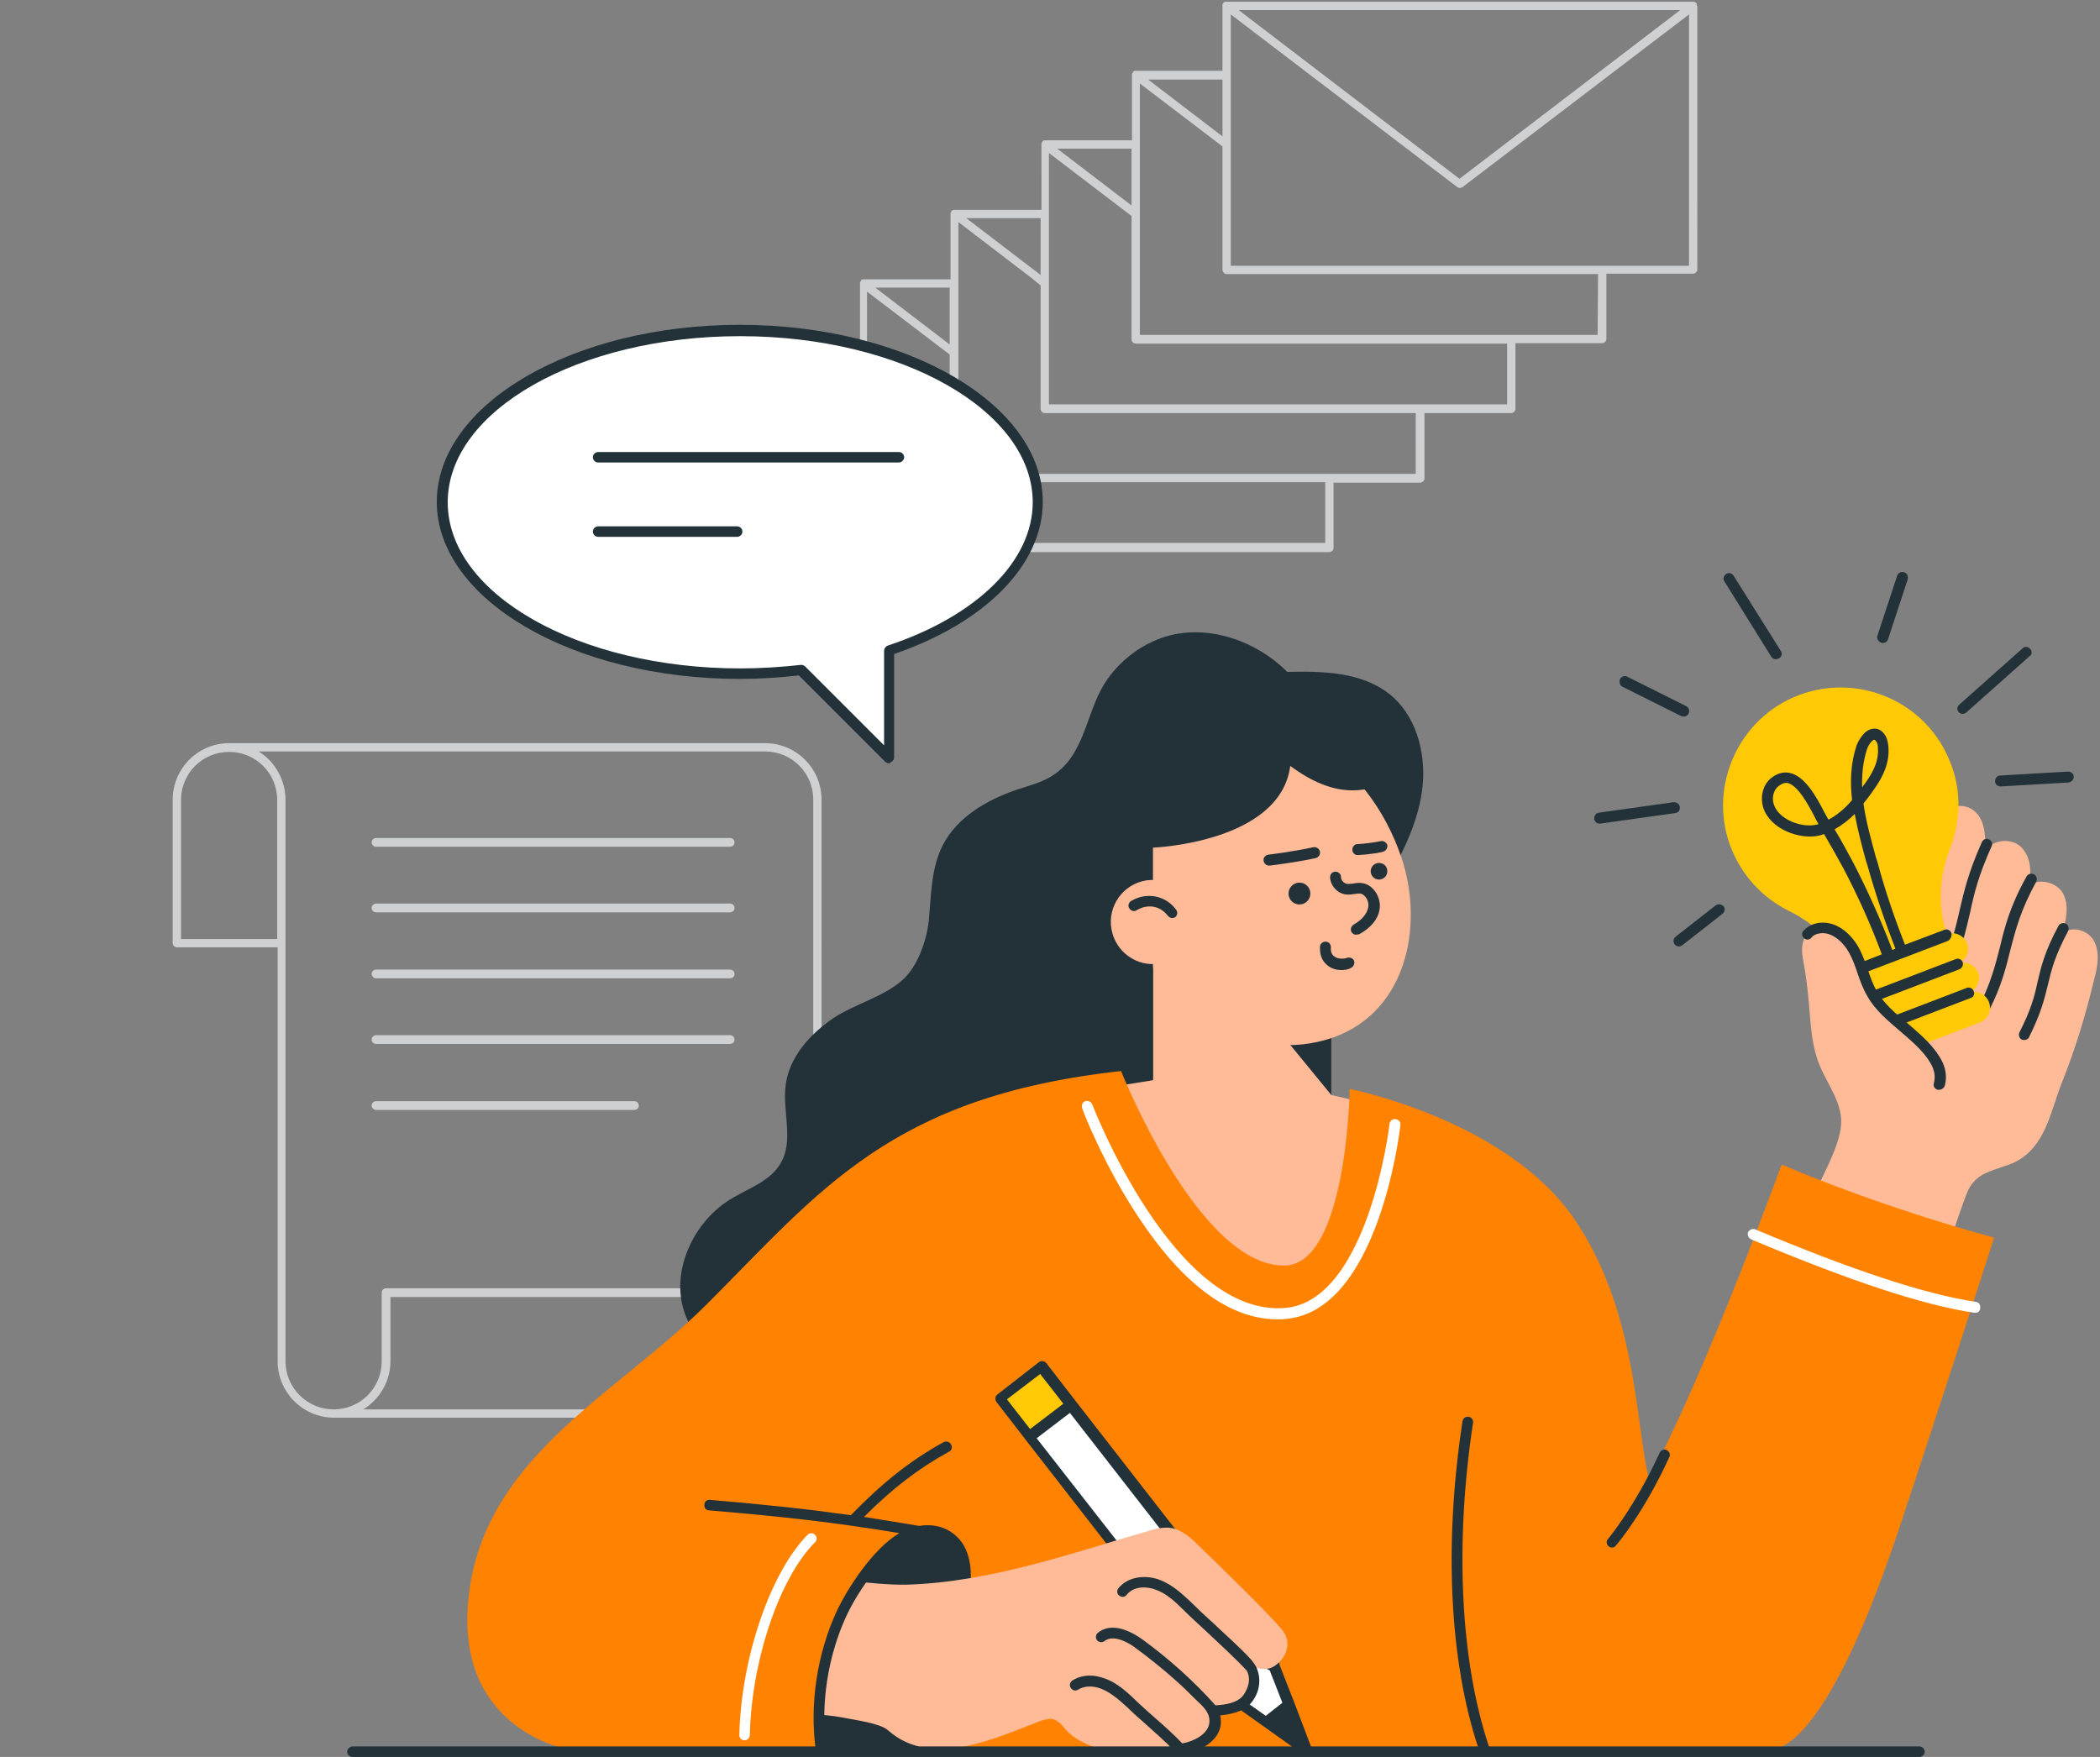 <?xml version="1.0" encoding="utf-8"?>
<!-- Generator: Adobe Illustrator 25.2.3, SVG Export Plug-In . SVG Version: 6.00 Build 0)  -->
<svg version="1.1" id="Layer_1" xmlns="http://www.w3.org/2000/svg" xmlns:xlink="http://www.w3.org/1999/xlink" x="0px" y="0px"
	 viewBox="0 0 480.3 401.9" style="enable-background:new 0 0 480.3 401.9;" xml:space="preserve">
<rect x="0" y="0" width="480.3" height="401.9" fill="#808080" stroke="none"/>
<style type="text/css">
	.st0{fill:#CFD0D2;}
	.st1{fill:#233239;}
	.st2{fill:#FFBB97;}
	.st3{fill:#FF8200;}
	.st4{fill:#FFC906;}
	.st5{fill:#FFFFFF;}
</style>
<path class="st0" d="M388.1,1.2c0-0.1,0-0.1,0-0.2c0-0.1-0.1-0.1-0.1-0.2c0,0,0-0.1,0-0.1c0,0,0,0,0,0c0-0.1-0.1-0.1-0.2-0.1
	c0,0-0.1-0.1-0.1-0.1c-0.1,0-0.1,0-0.2-0.1c-0.1,0-0.1,0-0.2,0c0,0,0,0-0.1,0H280.5c0,0,0,0-0.1,0c-0.1,0-0.1,0-0.2,0
	c-0.1,0-0.1,0-0.2,0.1c0,0-0.1,0.1-0.1,0.1c-0.1,0-0.1,0.1-0.2,0.1c0,0,0,0,0,0c0,0,0,0.1,0,0.1c0,0.1-0.1,0.1-0.1,0.2
	c0,0.1,0,0.1,0,0.2c0,0,0,0.1,0,0.1v14.9l-19.8,0c0,0,0,0-0.1,0c-0.1,0-0.1,0-0.2,0c-0.1,0-0.1,0-0.2,0.1c-0.1,0-0.1,0.1-0.1,0.1
	c0,0-0.1,0-0.1,0.1c0,0,0,0,0,0.1c0,0,0,0,0,0c0,0,0,0.1-0.1,0.1c0,0.1-0.1,0.1-0.1,0.2c0,0.1,0,0.1,0,0.2c0,0,0,0.1,0,0.1l0,14.9
	l-19.8,0c0,0,0,0-0.1,0c-0.1,0-0.1,0-0.2,0c-0.1,0-0.1,0-0.2,0.1c-0.1,0-0.1,0.1-0.1,0.1c0,0-0.1,0-0.1,0.1c0,0,0,0,0,0.1
	c0,0,0,0,0,0c0,0,0,0.1-0.1,0.1c0,0.1-0.1,0.1-0.1,0.2c0,0.1,0,0.1,0,0.2c0,0,0,0.1,0,0.1V48l-19.8,0c0,0,0,0-0.1,0
	c-0.1,0-0.1,0-0.2,0c-0.1,0-0.1,0-0.2,0.1c-0.1,0-0.1,0.1-0.2,0.1c0,0-0.1,0-0.1,0.1c0,0,0,0,0,0.1c0,0,0,0,0,0c0,0,0,0.1-0.1,0.1
	c0,0.1-0.1,0.1-0.1,0.2c0,0.1,0,0.1,0,0.2c0,0,0,0.1,0,0.1v14.9h-19.8c0,0,0,0-0.1,0c-0.1,0-0.1,0-0.2,0c-0.1,0-0.1,0-0.2,0.1
	c-0.1,0-0.1,0.1-0.1,0.1c0,0-0.1,0-0.1,0.1c0,0,0,0,0,0.1c0,0,0,0,0,0c0,0,0,0.1-0.1,0.1c0,0.1-0.1,0.1-0.1,0.2c0,0.1,0,0.1,0,0.2
	c0,0,0,0.1,0,0.1l0,60.4c0,0.5,0.4,1,1,1H304c0.5,0,1-0.4,1-1v-14.9h19.8c0.3,0,0.5-0.1,0.7-0.3c0.2-0.2,0.3-0.4,0.3-0.7l0-14.9
	h19.8c0.3,0,0.5-0.1,0.7-0.3c0.2-0.2,0.3-0.4,0.3-0.7V78.5h19.8c0.3,0,0.5-0.1,0.7-0.3c0.2-0.2,0.3-0.4,0.3-0.7l0-14.9h19.8
	c0.3,0,0.5-0.1,0.7-0.3c0.2-0.2,0.3-0.4,0.3-0.7V1.4C388.1,1.3,388.1,1.3,388.1,1.2z M365.4,76.6l-104.7,0l0-57.5l18.9,14.4v28.2
	c0,0.5,0.4,1,1,1l84.9,0L365.4,76.6z M344.6,92.5h-18.9l-1,0h-0.9l-54.5,0h-3.1l-26.3,0V35l18.9,14.4l0,28.2c0,0.5,0.4,1,1,1l24.7,0
	h0h3.1h0h15.5h0.9h1l18.9,0h0.9h1h18.9V92.5z M323.8,108.4H305h-1h-0.9h-83.9V82.6v-2.4V65.8v-1v-1v-13l17,13l1.2,1l0.6,0.5v0.5
	v27.7c0,0.5,0.4,1,1,1l24.7,0h3.1l36.2,0h0.9h1h18.9L323.8,108.4z M303.1,124.2H198.3l0-57.5l18.9,14.4v28.2c0,0.5,0.4,1,1,1h84.9
	V124.2z M217.2,65.8v13l-17-13H217.2z M238,49.9v13l-17-13L238,49.9z M258.8,34l0,13l-17-13L258.8,34z M279.6,18.2v13l-17-13
	L279.6,18.2z M281.5,60.8V3.3l51.8,39.5c0.2,0.1,0.4,0.2,0.6,0.2c0.2,0,0.4-0.1,0.6-0.2c0,0,0,0,0,0c0,0,0,0,0,0l51.8-39.5v57.5
	L281.5,60.8z M384.3,2.3l-50.5,38.6l0,0l0,0L283.3,2.3H384.3z"/>
<g>
	<path class="st0" d="M210.9,294.7h-23V182.9c0-7.1-5.8-12.9-12.9-12.9H52.4c-7.1,0-12.9,5.8-12.9,12.9v32.8c0,0.5,0.4,1,1,1h23
		v94.7c0,7.1,5.8,12.9,12.9,12.9h106.5H199c7.1,0,12.9-5.8,12.9-12.9v-15.7C211.9,295.2,211.4,294.7,210.9,294.7z M41.4,214.8v-31.8
		c0-6.1,4.9-11,11-11c6.1,0,11,4.9,11,11v31.8H41.4z M65.3,311.4v-95.7v-32.8c0-2.7-0.9-5.4-2.5-7.6c-0.9-1.3-2.2-2.5-3.5-3.3
		c-0.1,0-0.1-0.1-0.2-0.1H175c6.1,0,11,4.9,11,11v111.8H88.3c-0.5,0-1,0.4-1,1v15.7c0,6.1-4.9,11-11,11
		C70.3,322.4,65.3,317.5,65.3,311.4z M210,311.4c0,6.1-4.9,11-11,11h-16.1H83.1c3.7-2.3,6.2-6.4,6.2-11v-14.7H210V311.4z"/>
	<path class="st0" d="M86,193.7h81c0.5,0,1-0.4,1-1c0-0.5-0.4-1-1-1H86c-0.5,0-1,0.4-1,1C85,193.2,85.5,193.7,86,193.7z"/>
	<path class="st0" d="M86,208.7h81c0.5,0,1-0.4,1-1c0-0.5-0.4-1-1-1H86c-0.5,0-1,0.4-1,1C85,208.3,85.5,208.7,86,208.7z"/>
	<path class="st0" d="M86,223.8h81c0.5,0,1-0.4,1-1c0-0.5-0.4-1-1-1H86c-0.5,0-1,0.4-1,1C85,223.3,85.5,223.8,86,223.8z"/>
	<path class="st0" d="M86,238.8h81c0.5,0,1-0.4,1-1c0-0.5-0.4-1-1-1H86c-0.5,0-1,0.4-1,1C85,238.4,85.5,238.8,86,238.8z"/>
	<path class="st0" d="M86,253.9h59.1c0.5,0,1-0.4,1-1c0-0.5-0.4-1-1-1H86c-0.5,0-1,0.4-1,1C85,253.4,85.5,253.9,86,253.9z"/>
</g>
<g>
	<g>
		<g>
			<path class="st1" d="M317.4,201.1c3.8-6.7,7.3-13.9,8-21.6c0.7-7.7-1.7-16.1-7.7-20.8c-6.4-5-15.2-5.2-23.3-5
				c-6.9-7-17.8-10.9-27.4-8.2c-5.9,1.7-11.1,5.7-14.4,10.9c-4.3,6.9-4.5,16.4-12,21.1c-2.4,1.5-5.2,2.2-7.9,3.1
				c-6.9,2.3-13.8,6.3-17.1,12.8c-2.7,5.3-2.6,11.5-3.2,17.4c-0.5,4.4-2.5,10.2-5.9,13.3c-4.3,3.9-11.1,5.6-15.9,8.8
				c-5.3,3.6-10.1,8.9-10.9,15.3c-0.8,6,1.9,12.6-1.1,17.8c-2.4,4.3-7.7,5.9-11.8,8.5c-8.9,5.6-14.3,18.1-9.3,28
				c3.2,6.4,11,9.3,18.2,9.3C188.8,311.7,315.2,204.9,317.4,201.1z"/>
		</g>
		<g>
			<path class="st2" d="M304.5,219.5l-40.8-15.9v43.5l-16.8,2.7c0,0,19.5,48.8,47.2,48.8c17.9,0,27.3-42.9,23.5-44.5
				c-4.4-1.8-13.1-3.6-13.1-3.6V219.5z"/>
		</g>
		<g>
			<polygon class="st1" points="287.3,229.5 304.5,250.5 304.5,229.5 			"/>
		</g>
		<g>
			<path class="st2" d="M303.1,237.9c18.5-5.2,22.8-25.9,17.4-41.8c-3.6-10.7-11.1-21.2-20.5-25.2c-23.8-10.2-47.7,18.2-40.8,40.9
				C264.7,229.9,284.2,243.2,303.1,237.9z"/>
		</g>
		<g>
			<path class="st1" d="M263.7,247.1c0,0-15.1-34-16.1-48.7c-0.3-4.8-0.8-37.4,25.9-43c27.9-5.8,39.5,9,43.3,23.8
				c-4.4,1.7-11.2,3.8-21.7-4c-2.3,17.6-31.4,18.7-31.4,18.7V247.1z"/>
		</g>
		<g>
			<path class="st2" d="M273.2,209.3c0.9,5.2-2.6,10.2-7.9,11.1c-5.2,0.9-10.2-2.6-11.1-7.9c-0.9-5.2,2.6-10.2,7.9-11.1
				C267.4,200.6,272.3,204.1,273.2,209.3z"/>
		</g>
		<g>
			<path class="st1" d="M268.1,210c-0.4,0-0.7-0.2-1-0.5c-1.7-2.3-4.6-2.8-7.1-1.3c-0.6,0.4-1.3,0.2-1.7-0.4
				c-0.4-0.6-0.2-1.3,0.4-1.7c3.5-2.1,7.9-1.3,10.3,2c0.4,0.5,0.3,1.3-0.2,1.7C268.6,209.9,268.4,210,268.1,210z"/>
		</g>
		<g>
			<g>
				<path class="st1" d="M306.8,221.9c-1.1,0-2.2-0.3-3.1-1c-0.9-0.7-1.9-1.9-1.8-4.3c0-0.7,0.6-1.2,1.3-1.2c0.7,0,1.2,0.6,1.2,1.3
					c-0.1,1,0.2,1.7,0.8,2.1c0.8,0.6,2.1,0.6,2.9,0.3c0.6-0.2,1.4,0.1,1.6,0.7c0.2,0.6-0.1,1.3-0.7,1.6
					C308.3,221.8,307.6,221.9,306.8,221.9z"/>
			</g>
			<g>
				<path class="st1" d="M290.2,198c-0.6,0-1.1-0.5-1.2-1.1c-0.1-0.7,0.4-1.3,1.1-1.4c0.1,0,5.8-0.7,10.3-1.7c0.7-0.1,1.3,0.3,1.5,1
					c0.1,0.7-0.3,1.3-1,1.5c-4.6,1-10.4,1.7-10.5,1.7C290.3,198,290.3,198,290.2,198z"/>
			</g>
			<g>
				<path class="st1" d="M310.5,195.6c-0.6,0-1.2-0.5-1.2-1.2c0-0.7,0.5-1.3,1.1-1.3c3.2-0.2,5.4-0.7,5.4-0.7
					c0.7-0.1,1.3,0.3,1.5,0.9c0.1,0.7-0.3,1.3-0.9,1.5C316.3,194.9,314.1,195.4,310.5,195.6C310.6,195.6,310.6,195.6,310.5,195.6z"
					/>
			</g>
			<g>
				<path class="st1" d="M310,213.8c-0.4,0-0.7-0.3-0.9-0.6c-0.3-0.6-0.1-1.3,0.5-1.7c1.8-1,3-2.4,3.3-3.8c0.2-0.8,0-1.7-0.5-2.4
					c-0.3-0.4-0.7-0.8-1.3-0.9c-0.4,0-0.8,0-1.3,0.1c-0.6,0.1-1.3,0.2-2,0.1c-1.9-0.2-3.5-2-3.6-3.9c0-0.7,0.5-1.3,1.2-1.3
					c0.7,0,1.3,0.5,1.3,1.2c0,0.8,0.7,1.5,1.5,1.6c0,0,0,0,0,0c0.4,0,0.8,0,1.3-0.1c0.6-0.1,1.2-0.2,1.9-0.1
					c1.2,0.1,2.3,0.8,3.1,1.9c0.9,1.2,1.3,2.9,1,4.3c-0.4,2.2-2.1,4.1-4.6,5.5C310.5,213.8,310.2,213.8,310,213.8z"/>
			</g>
			<g>
				<circle class="st1" cx="297.2" cy="204.4" r="2.5"/>
			</g>
			<g>
				<path class="st1" d="M317.3,199.3c0,1.1-0.9,1.9-1.9,1.9c-1.1,0-1.9-0.9-1.9-1.9c0-1.1,0.9-1.9,1.9-1.9
					C316.5,197.4,317.3,198.2,317.3,199.3z"/>
			</g>
		</g>
	</g>
	<g>
		<g>
			<path class="st3" d="M404.9,400.2c0,0-7-43.3-23.2-53.2c-9.4-5.8-2.9-40.3-21.4-67.8c-15.4-23-51.6-30.1-51.6-30.1
				s-0.6,40.5-15.1,40.4c-19.6-0.1-37.2-44.5-37.2-44.5c-52.7,5.8-68.7,27.3-94.8,53.4c-20.7,20.7-50.8,34.8-54.4,66.7
				c-3.5,30.7,22.8,35.1,22.8,35.1H404.9z"/>
		</g>
		<g>
			<path class="st1" d="M339.4,400.9c-0.5,0-1-0.3-1.2-0.8c-6.7-20-8-46.9-3.7-75c0.1-0.7,0.7-1.1,1.4-1c0.7,0.1,1.1,0.7,1,1.4
				c-4.2,27.7-2.9,54.3,3.6,73.9c0.2,0.6-0.1,1.3-0.8,1.6C339.6,400.9,339.5,400.9,339.4,400.9z"/>
		</g>
		<polygon class="st4" points="228.6,320 233.4,316.3 238.1,312.6 244.9,321.4 235.4,328.8 		"/>
		<g>
			<polygon class="st5" points="291.4,381.2 256.4,336.1 244.9,321.4 235.4,328.8 246.8,343.5 281.9,388.6 289.5,394 294.8,389.9 
							"/>
			<path class="st1" d="M300.1,400.2l-4.1-10.8l-3.4-8.7c0,0,0,0,0,0c0,0,0,0,0-0.1c0,0,0,0,0,0c0,0,0,0,0-0.1c0,0,0,0,0,0
				c0,0,0,0,0-0.1c0,0,0,0,0,0c0,0,0,0,0,0l-46.5-59.8l-6.8-8.8c-0.4-0.5-1.2-0.6-1.7-0.2l-9.5,7.4c-0.5,0.4-0.6,1.2-0.2,1.7
				l6.8,8.8l46.5,59.8c0,0,0,0,0,0c0,0,0.1,0.1,0.1,0.1c0,0,0,0,0,0c0,0,0,0,0.1,0.1c0,0,0,0,0,0c0,0,0,0,0,0l7.6,5.4l9.4,6.7
				C298.4,401.8,300.3,400.7,300.1,400.2z M283,387.9l-0.9-3.9l4,2c0.2,0.1,0.4,0.1,0.6,0.1c0.2,0,0.5-0.1,0.7-0.2c0,0,0,0,0.1-0.1
				c0.4-0.3,0.6-0.8,0.4-1.2l-1-4.3l3.5,1.8l2.9,7.4l-3.8,3L283,387.9z M237.9,314.3l5.3,6.8l-3.8,2.9l-3.8,2.9l-5.3-6.8
				L237.9,314.3z M237.1,329l3.8-2.9l3.8-2.9l42.4,54.5l-1.4-0.7c-0.4-0.2-0.9-0.2-1.3,0.1c-0.4,0.3-0.6,0.8-0.4,1.2l1,4.3l-4-2
				c-0.4-0.2-0.9-0.2-1.3,0.1c-0.4,0.3-0.6,0.8-0.4,1.2l0.3,1.5L237.1,329z"/>
		</g>
		<path class="st1" d="M219.5,352.2c-3.5-4.1-9.2-4.1-13.5-1.6c-4.7,2.7-8.1,7.2-10.8,11.8c-5,8.4-6.8,15.3-8.7,25.9
			c-0.4,2.4,1,12.6,1,12.6l22,0.2l12.3-37.1C222.1,361.7,222.7,356,219.5,352.2z"/>
		<g>
			<g>
				<path class="st2" d="M207.1,362.5c19.7-0.5,39.4-7.7,55.6-12.3c1.6-0.5,3.3-0.9,5-0.7c2.6,0.4,4.7,2.3,6.6,4.2
					c3.7,3.6,15.8,15.3,19,19.2c2.1,2.6,1.2,6.2-1.8,8.2c-2.5,1.7-6-0.3-6-0.3s2.6,4.1,0,7.6c-1.4,1.9-3.8,2.9-7.9,3.1
					c-0.8,0,2.4,4-3,7.3c-4.7,2.8-16.3,2.3-16.3,2.3s-10.5-0.1-15.2-6.2c-0.5-0.7-1.3-1.3-2.1-1.6c-1-0.3-2.1,0.1-3.1,0.4
					c-9.6,3.6-24.7,11.1-34.8,2.1c-1.8-1.6-7.3-2.3-10.3-2.9c-8.7-1.7-25.8-0.7-31.6,0c5-9.4,9.5-34.7,22.5-32.8
					C186.8,360.7,200,362.6,207.1,362.5z"/>
			</g>
			<path class="st1" d="M287.2,381.1c-0.3-0.5-0.6-0.9-1-1.4c-2.7-3-5.9-5.7-8.8-8.5c-1.7-1.5-3.4-3.1-5.1-4.8
				c-2.2-2.1-4.5-4.1-7.3-5.1c-2.9-1-6.9-0.8-9.2,2c-0.4,0.5-0.4,1.3,0.2,1.7c0.5,0.4,1.3,0.4,1.7-0.2c1.5-1.9,4.4-2,6.5-1.2
				c2.4,0.8,4.4,2.6,6.4,4.6c1.7,1.7,3.5,3.3,5.1,4.8c3.5,3.3,6.9,6.4,9.4,9.1c0.5,0.8,1.2,2.7-0.6,5.5c-1,1.5-3,2.3-6.5,2.5
				c-5-5.6-10.6-10.6-16.6-15c-4.2-3-7.8-3.6-10.3-1.6c-0.5,0.4-0.6,1.2-0.2,1.7c0.4,0.5,1.2,0.6,1.7,0.2c2.2-1.7,5.9,0.6,7.3,1.7
				c3.1,2.3,6.1,4.7,9,7.3c1.5,1.3,2.9,2.7,4.3,4.1c1.4,1.4,3.2,2.7,3.4,4.8c0.2,1.9-1.1,3.3-2.6,4.2c-1.1,0.6-2.3,1.1-3.6,1.3
				c-1.7-1.8-3.9-3.8-6.2-5.8c-1.4-1.2-2.8-2.5-4.1-3.7l-0.3-0.3c-2.4-2.3-4.9-4.6-8.3-5.4c-2.2-0.6-4.5-0.3-6.2,0.8
				c-0.6,0.4-0.8,1.1-0.4,1.7c0.4,0.6,1.1,0.8,1.7,0.4c1.1-0.7,2.7-0.9,4.3-0.5c2.7,0.7,4.9,2.7,7.2,4.8l0.3,0.3
				c1.3,1.3,2.8,2.5,4.2,3.8c1.7,1.5,3.3,3,4.7,4.3c0.3,0.8,1.7,1.5,2.8,1.7c0.7,0.2,2.4,0.4,5.3-1.3c4.2-2.5,4-5.6,3.7-7.2
				c3.9-0.4,6.3-1.5,7.6-3.6C288.2,386.6,288.5,383.6,287.2,381.1z"/>
		</g>
		<g>
			<path class="st3" d="M162.4,344.4l-33.6-4.9c-11.7,14.6,12.6,61.2,12.6,61.2s46.5-0.5,46.5-0.3c-1.4-10.4,0.3-21.9,4.7-31.3
				c3.8-8.2,12.6-19.7,19-18.6C192.5,347.3,181.6,346,162.4,344.4z"/>
		</g>
		<g>
			<path class="st5" d="M292.2,301.8c-10.9,0-21.6-7.9-31.9-23.5c-8-12.1-12.8-24.6-12.8-24.8c-0.2-0.6,0.1-1.4,0.7-1.6
				c0.6-0.2,1.4,0.1,1.6,0.7c0.2,0.5,18.8,48.7,44.1,46.6c19-1.6,23.9-41.7,23.9-42.1c0.1-0.7,0.7-1.2,1.4-1.1
				c0.7,0.1,1.2,0.7,1.1,1.4c-0.2,1.7-5.1,42.5-26.2,44.3C293.5,301.8,292.9,301.8,292.2,301.8z"/>
		</g>
		<g>
			<g>
				<g>
					<g>
						<g>
							<g>
								<path class="st2" d="M478.9,215.2c-1.4-2.6-5.7-3.7-7.4-1.2c1-3.2,1.9-6.8,0.3-9.7c-1.6-2.9-7.1-3.8-8.1-0.6
									c1-3.5,1.1-7.4-1.5-10c-2.7-2.5-8.2-1.3-8.4,2.3c0.5-4,0.5-9-3-11c-2.7-1.5-6.2-0.2-8.3,2c-2,2.3-2.9,5.4-3.8,8.3
									c-4.8,17.3-24.1,92.1-24.1,92.1l27.1,10.4c0,0,4.7-15.7,7.6-23.4c0.5-1.4,1-2.8,2-3.9c2.3-2.8,6.3-3.1,9.6-4.7
									c7-3.5,8.1-11.7,10.7-18.2c3.1-7.7,5.5-15.7,7.4-23.7C479.8,221,480.3,217.8,478.9,215.2z"/>
							</g>
						</g>
						<g>
							<path class="st1" d="M444.6,224.5c-0.2,0-0.3,0-0.5-0.1c-0.6-0.3-0.9-1-0.6-1.6c2.8-6.4,3.8-10.6,4.7-14.6
								c1-4.3,2-8.7,5.1-15.6c0.3-0.6,1-0.9,1.6-0.6c0.6,0.3,0.9,1,0.6,1.6c-3,6.7-4,10.8-4.9,15.1c-1,4.2-1.9,8.5-4.8,15.1
								C445.6,224.2,445.1,224.5,444.6,224.5z"/>
						</g>
						<g>
							<path class="st1" d="M453.9,231.7c-0.2,0-0.4,0-0.5-0.1c-0.6-0.3-0.9-1-0.6-1.7c2.6-5.3,3.6-9.3,4.6-13.2
								c1.1-4.6,2.3-9.4,6.1-16.2c0.3-0.6,1.1-0.8,1.7-0.5c0.6,0.3,0.8,1.1,0.5,1.7c-3.6,6.6-4.7,11-5.9,15.6c-1,4-2,8.2-4.8,13.7
								C454.8,231.5,454.4,231.7,453.9,231.7z"/>
						</g>
						<g>
							<path class="st1" d="M463,237.9c-0.2,0-0.4,0-0.6-0.1c-0.6-0.3-0.8-1.1-0.5-1.7c2.6-5.1,3.4-8.1,4.1-11.4
								c0.8-3.4,1.6-7,4.8-12.9c0.3-0.6,1.1-0.8,1.7-0.5c0.6,0.3,0.8,1.1,0.5,1.7c-3,5.6-3.8,8.8-4.6,12.2c-0.8,3.3-1.6,6.6-4.3,12
								C463.9,237.7,463.4,237.9,463,237.9z"/>
						</g>
					</g>
					<g>
						<g>
							<path class="st4" d="M454.9,229.2c-0.7-1.8-2.8-2.8-4.6-2.1c1.8-0.7,2.8-2.8,2.1-4.6c-0.7-1.8-2.8-2.8-4.6-2.1
								c1.8-0.7,2.8-2.8,2.1-4.6c-0.7-1.8-2.8-2.8-4.6-2.1l-0.1,0c-2-6.4-1.7-13.3,0.8-19.6c2.4-6.1,2.7-13.1,0.1-19.6
								c-5.3-13.9-21-20.8-34.9-15.4c-13.4,5.2-20.4,20.4-15.6,34c2.5,7,7.5,12.3,13.6,15.3c6.1,3,11,7.9,13.7,14l-0.1,0
								c-1.8,0.7-2.8,2.8-2.1,4.6l0,0c0.7,1.8,2.8,2.8,4.6,2.1c-1.8,0.7-2.8,2.8-2.1,4.6l0,0c0.7,1.8,2.8,2.8,4.6,2.1
								c-1.8,0.7-2.8,2.8-2.1,4.6c0.7,1.8,2.8,2.8,4.6,2.1l22.5-8.6C454.7,233.1,455.6,231.1,454.9,229.2z"/>
						</g>
						<g>
							<path class="st1" d="M446.3,213.4c-0.2-0.6-1-1-1.6-0.7l-9,3.4c-2.4-6.1-4.6-12.5-6.3-18.9l-0.3-0.9c-1.1-4-2.3-8.3-2.9-12.5
								c0.4-0.5,0.8-1,1.1-1.4c2.6-3.5,5-7,4.6-11.7c-0.1-0.7-0.2-1.5-0.6-2.3c-1-1.7-2.2-1.8-2.9-1.7c-2,0.2-3.3,2.6-3.8,3.9
								c-1.3,3.9-1.5,8.2-1,12.4c-1.4,1.7-3.3,3.4-5.4,4.5c0,0,0,0,0,0c-0.3-0.5-0.6-1.1-1-1.8c-1.8-3.5-4.4-8.2-7.9-8.9
								c-1.4-0.3-2.8,0.1-4.1,1.1c-2,1.5-2.7,4.4-1.9,6.9c1.6,4.9,8.4,7.4,12.9,6.3c0.3-0.1,0.7-0.2,1-0.3c1.5,2.6,3,5.2,4.4,7.8
								c3.3,6.3,6.3,12.9,8.8,19.7l-8.2,3.2c-0.6,0.2-1,1-0.7,1.6c0.2,0.5,0.7,0.8,1.2,0.8c0.1,0,0.3,0,0.4-0.1l22.5-8.6
								C446.2,214.7,446.5,214,446.3,213.4z M415.6,188.6c-3.4,0.9-8.8-1.1-9.9-4.6c-0.5-1.5-0.1-3.3,1.1-4.2
								c0.7-0.5,1.2-0.7,1.6-0.7c0.2,0,0.3,0,0.4,0c2.4,0.5,4.8,5,6.2,7.7c0.3,0.6,0.6,1.2,0.9,1.7
								C415.9,188.5,415.8,188.6,415.6,188.6z M427,171.4c0.4-1.2,1.3-2.2,1.7-2.2c0,0,0,0,0,0c0,0,0.2,0.1,0.5,0.5
								c0.2,0.3,0.3,0.8,0.3,1.2c0.3,3.5-1.4,6.3-3.6,9.2C425.8,177.2,426.1,174.2,427,171.4z M423.9,197.4
								c-1.4-2.6-2.8-5.2-4.3-7.7c1.8-1,3.3-2.2,4.6-3.5c0.7,3.8,1.7,7.5,2.6,10.8l0.3,0.9c1.8,6.5,4,12.9,6.4,19.1l-0.7,0.3
								C430.2,210.5,427.2,203.8,423.9,197.4z"/>
							<path class="st1" d="M448.9,220.1c-0.2-0.6-1-1-1.6-0.7l-22.5,8.6c-0.6,0.2-1,1-0.7,1.6c0.2,0.5,0.7,0.8,1.2,0.8
								c0.1,0,0.3,0,0.4-0.1l22.5-8.6C448.8,221.4,449.1,220.7,448.9,220.1z"/>
							<path class="st1" d="M451.4,226.7c-0.2-0.6-1-1-1.6-0.7l-22.5,8.6c-0.6,0.2-1,1-0.7,1.6c0.2,0.5,0.7,0.8,1.2,0.8
								c0.1,0,0.3,0,0.4-0.1l22.5-8.6C451.4,228.1,451.7,227.4,451.4,226.7z"/>
						</g>
					</g>
					<g>
						<g>
							<path class="st2" d="M412.3,219c-0.3-1.8-0.2-3.9,1-5.3c0.7-0.8,1.7-1.2,2.8-1.4c3.4-0.4,6.5,2.4,8,5.5
								c1.6,3.1,2.2,6.6,4,9.6c3.1,5.2,9.3,8.6,13.1,13.3c8.5,10.7-0.8,29.9-6.5,42.8c-6.8-1.7-14.1-4-21-7.3
								c1.9-5.3,7.1-13.4,7.4-19.1c0.3-5.6-4.3-10.4-5.7-15.6C413.5,234.8,414.4,230.2,412.3,219z"/>
						</g>
					</g>
				</g>
				<g>
					<path class="st1" d="M396.5,131.7c-0.4-0.6-1.1-0.8-1.7-0.4c-0.6,0.4-0.8,1.1-0.4,1.7l10.7,17.2c0.2,0.4,0.6,0.6,1.1,0.6
						c0.2,0,0.4-0.1,0.7-0.2c0.6-0.4,0.8-1.1,0.4-1.7L396.5,131.7z"/>
					<path class="st1" d="M435.5,130.9c-0.7-0.2-1.3,0.1-1.6,0.8l-4.5,13.7c-0.2,0.6,0.1,1.3,0.8,1.6c0.1,0,0.3,0.1,0.4,0.1
						c0.5,0,1-0.3,1.2-0.8l4.5-13.7C436.5,131.8,436.2,131.1,435.5,130.9z"/>
					<path class="st1" d="M464.3,148.4c-0.5-0.5-1.2-0.6-1.7-0.1l-14.5,12.9c-0.5,0.5-0.6,1.2-0.1,1.7c0.2,0.3,0.6,0.4,0.9,0.4
						c0.3,0,0.6-0.1,0.8-0.3l14.5-12.9C464.8,149.7,464.8,148.9,464.3,148.4z"/>
					<path class="st1" d="M474.3,177.7c0-0.7-0.6-1.2-1.3-1.2l-15.5,0.9c-0.7,0-1.2,0.6-1.2,1.3c0,0.7,0.6,1.2,1.2,1.2
						c0,0,0,0,0.1,0l15.5-0.9C473.8,178.9,474.3,178.3,474.3,177.7z"/>
					<path class="st1" d="M371.1,157.1l13.4,6.7c0.2,0.1,0.4,0.1,0.6,0.1c0.5,0,0.9-0.2,1.1-0.7c0.3-0.6,0.1-1.4-0.6-1.7l-13.4-6.7
						c-0.6-0.3-1.4-0.1-1.7,0.6C370.3,156.1,370.5,156.8,371.1,157.1z"/>
					<path class="st1" d="M384.2,184.6c-0.1-0.7-0.7-1.1-1.4-1.1l-17.1,2.4c-0.7,0.1-1.1,0.7-1.1,1.4c0.1,0.6,0.6,1.1,1.2,1.1
						c0.1,0,0.1,0,0.2,0l17.1-2.4C383.9,185.9,384.3,185.3,384.2,184.6z"/>
					<path class="st1" d="M392.4,207.1l-9.2,7.2c-0.5,0.4-0.6,1.2-0.2,1.7c0.2,0.3,0.6,0.5,1,0.5c0.3,0,0.5-0.1,0.8-0.3l9.2-7.2
						c0.5-0.4,0.6-1.2,0.2-1.7C393.7,206.8,392.9,206.7,392.4,207.1z"/>
				</g>
			</g>
			<g>
				<path class="st1" d="M443.5,249.3c-0.1,0-0.2,0-0.3,0c-0.7-0.2-1.1-0.8-0.9-1.5c0.6-2.4-0.3-4.2-2-6.4c-1.6-2-3.6-3.7-5.7-5.5
					c-2.8-2.4-5.7-4.8-7.5-8c-1-1.7-1.7-3.6-2.3-5.4c-0.5-1.5-1-2.9-1.7-4.2c-1.3-2.6-4-5.2-6.8-4.8c-0.8,0.1-1.6,0.4-2,1
					c-0.4,0.5-1.2,0.6-1.7,0.1c-0.5-0.4-0.6-1.2-0.1-1.7c0.9-1,2.1-1.6,3.6-1.8c4.3-0.5,7.7,3,9.3,6.2c0.7,1.5,1.3,3,1.8,4.5
					c0.6,1.8,1.2,3.5,2.1,5c1.6,2.8,4.2,5,7,7.3c2.1,1.8,4.3,3.7,6,5.8c1.8,2.3,3.4,4.9,2.5,8.5C444.5,249,444,249.3,443.5,249.3z"
					/>
			</g>
		</g>
		<g>
			<path class="st3" d="M407.5,266.4c-7.3,19.6-25.8,68.6-39.2,86.7c-15.9,21.5,2.8,47,2.8,47h33.5c0,0,11.6,4.1,29.7-50.3
				c10-30,21.8-66.7,21.8-66.7S432.5,277,407.5,266.4z"/>
		</g>
		<g>
			<path class="st1" d="M368.7,354c-0.3,0-0.6-0.1-0.8-0.3c-0.5-0.4-0.6-1.2-0.1-1.7c0.1-0.1,6.1-7.3,11.8-19.7
				c0.3-0.6,1-0.9,1.6-0.6c0.6,0.3,0.9,1,0.6,1.6c-5.8,12.7-11.9,19.9-12.2,20.2C369.4,353.9,369,354,368.7,354z"/>
		</g>
		<g>
			<path class="st5" d="M451.8,300.3c-0.1,0-0.1,0-0.2,0c-11.6-1.7-28.3-7.2-51.1-16.8c-0.6-0.3-0.9-1-0.7-1.6
				c0.3-0.6,1-0.9,1.6-0.7c22.6,9.5,39.1,14.9,50.5,16.6c0.7,0.1,1.1,0.7,1,1.4C452.9,299.9,452.4,300.3,451.8,300.3z"/>
		</g>
		<path class="st1" d="M217.5,330.4c-0.3-0.6-1.1-0.8-1.7-0.5c-7.6,4.2-13.9,9.2-21.2,16.7c-10-1.4-19.2-2.4-32.2-3.5
			c-0.7-0.1-1.3,0.4-1.3,1.1c-0.1,0.7,0.4,1.3,1.1,1.3c17.6,1.5,28.3,2.7,43.5,5.2c-6.1,3.6-11.9,12.7-14.3,17.8
			c-4.5,9.7-6.3,21.3-4.8,32c0.1,0.6,2.5,0.3,2.4-0.3c-1.4-10.2,0.3-21.3,4.6-30.6c3.7-7.9,12.2-18.8,17.7-17.9
			c0.7,0.1,1.3-0.3,1.4-1c0.1-0.7-0.3-1.3-1-1.4c-5.2-0.9-9.8-1.6-14.1-2.3c6.6-6.6,12.5-11.1,19.4-14.9
			C217.7,331.8,217.9,331,217.5,330.4z"/>
		<g>
			<path class="st5" d="M170.3,398.1C170.2,398.1,170.2,398.1,170.3,398.1c-0.7,0-1.3-0.6-1.2-1.3c0.4-17.5,7.1-37.1,15.6-45.7
				c0.5-0.5,1.3-0.5,1.7,0c0.5,0.5,0.5,1.3,0,1.7c-8.1,8.1-14.5,27-14.9,44C171.5,397.6,170.9,398.1,170.3,398.1z"/>
		</g>
	</g>
</g>
<g>
	<g>
		<path class="st5" d="M169.3,75.7c37.6,0,68.1,17.6,68.1,39.2c0,14.5-13.7,27.2-34,33.9v24.5l-20.1-20.1c-4.5,0.5-9.2,0.8-14,0.8
			c-37.6,0-68.1-17.6-68.1-39.2C101.2,93.2,131.7,75.7,169.3,75.7z"/>
		<path class="st1" d="M203.3,174.6c-0.3,0-0.6-0.1-0.9-0.4l-19.7-19.7c-4.5,0.5-9,0.8-13.5,0.8c-38.2,0-69.3-18.2-69.3-40.5
			s31.1-40.5,69.3-40.5c38.2,0,69.3,18.2,69.3,40.5c0,14.3-13,27.6-34,34.8v23.6c0,0.5-0.3,1-0.8,1.1
			C203.7,174.6,203.5,174.6,203.3,174.6z M183.3,152.1c0.3,0,0.6,0.1,0.9,0.4l18,18v-21.6c0-0.5,0.3-1,0.8-1.2
			c20.5-6.8,33.2-19.4,33.2-32.8c0-20.9-30-38-66.9-38c-36.9,0-66.9,17-66.9,38s30,38,66.9,38c4.6,0,9.3-0.3,13.8-0.8
			C183.2,152.1,183.2,152.1,183.3,152.1z"/>
	</g>
	<g>
		<g>
			<path class="st1" d="M205.6,105.8h-68.8c-0.7,0-1.2-0.6-1.2-1.2c0-0.7,0.6-1.2,1.2-1.2h68.8c0.7,0,1.2,0.6,1.2,1.2
				C206.8,105.2,206.2,105.8,205.6,105.8z"/>
		</g>
		<g>
			<path class="st1" d="M168.6,122.8h-31.8c-0.7,0-1.2-0.6-1.2-1.2c0-0.7,0.6-1.2,1.2-1.2h31.8c0.7,0,1.2,0.6,1.2,1.2
				C169.8,122.3,169.2,122.8,168.6,122.8z"/>
		</g>
	</g>
</g>
<g>
	<path class="st1" d="M439,401.9H80.6c-0.7,0-1.2-0.6-1.2-1.2s0.6-1.2,1.2-1.2H439c0.7,0,1.2,0.6,1.2,1.2S439.7,401.9,439,401.9z"/>
</g>
</svg>
